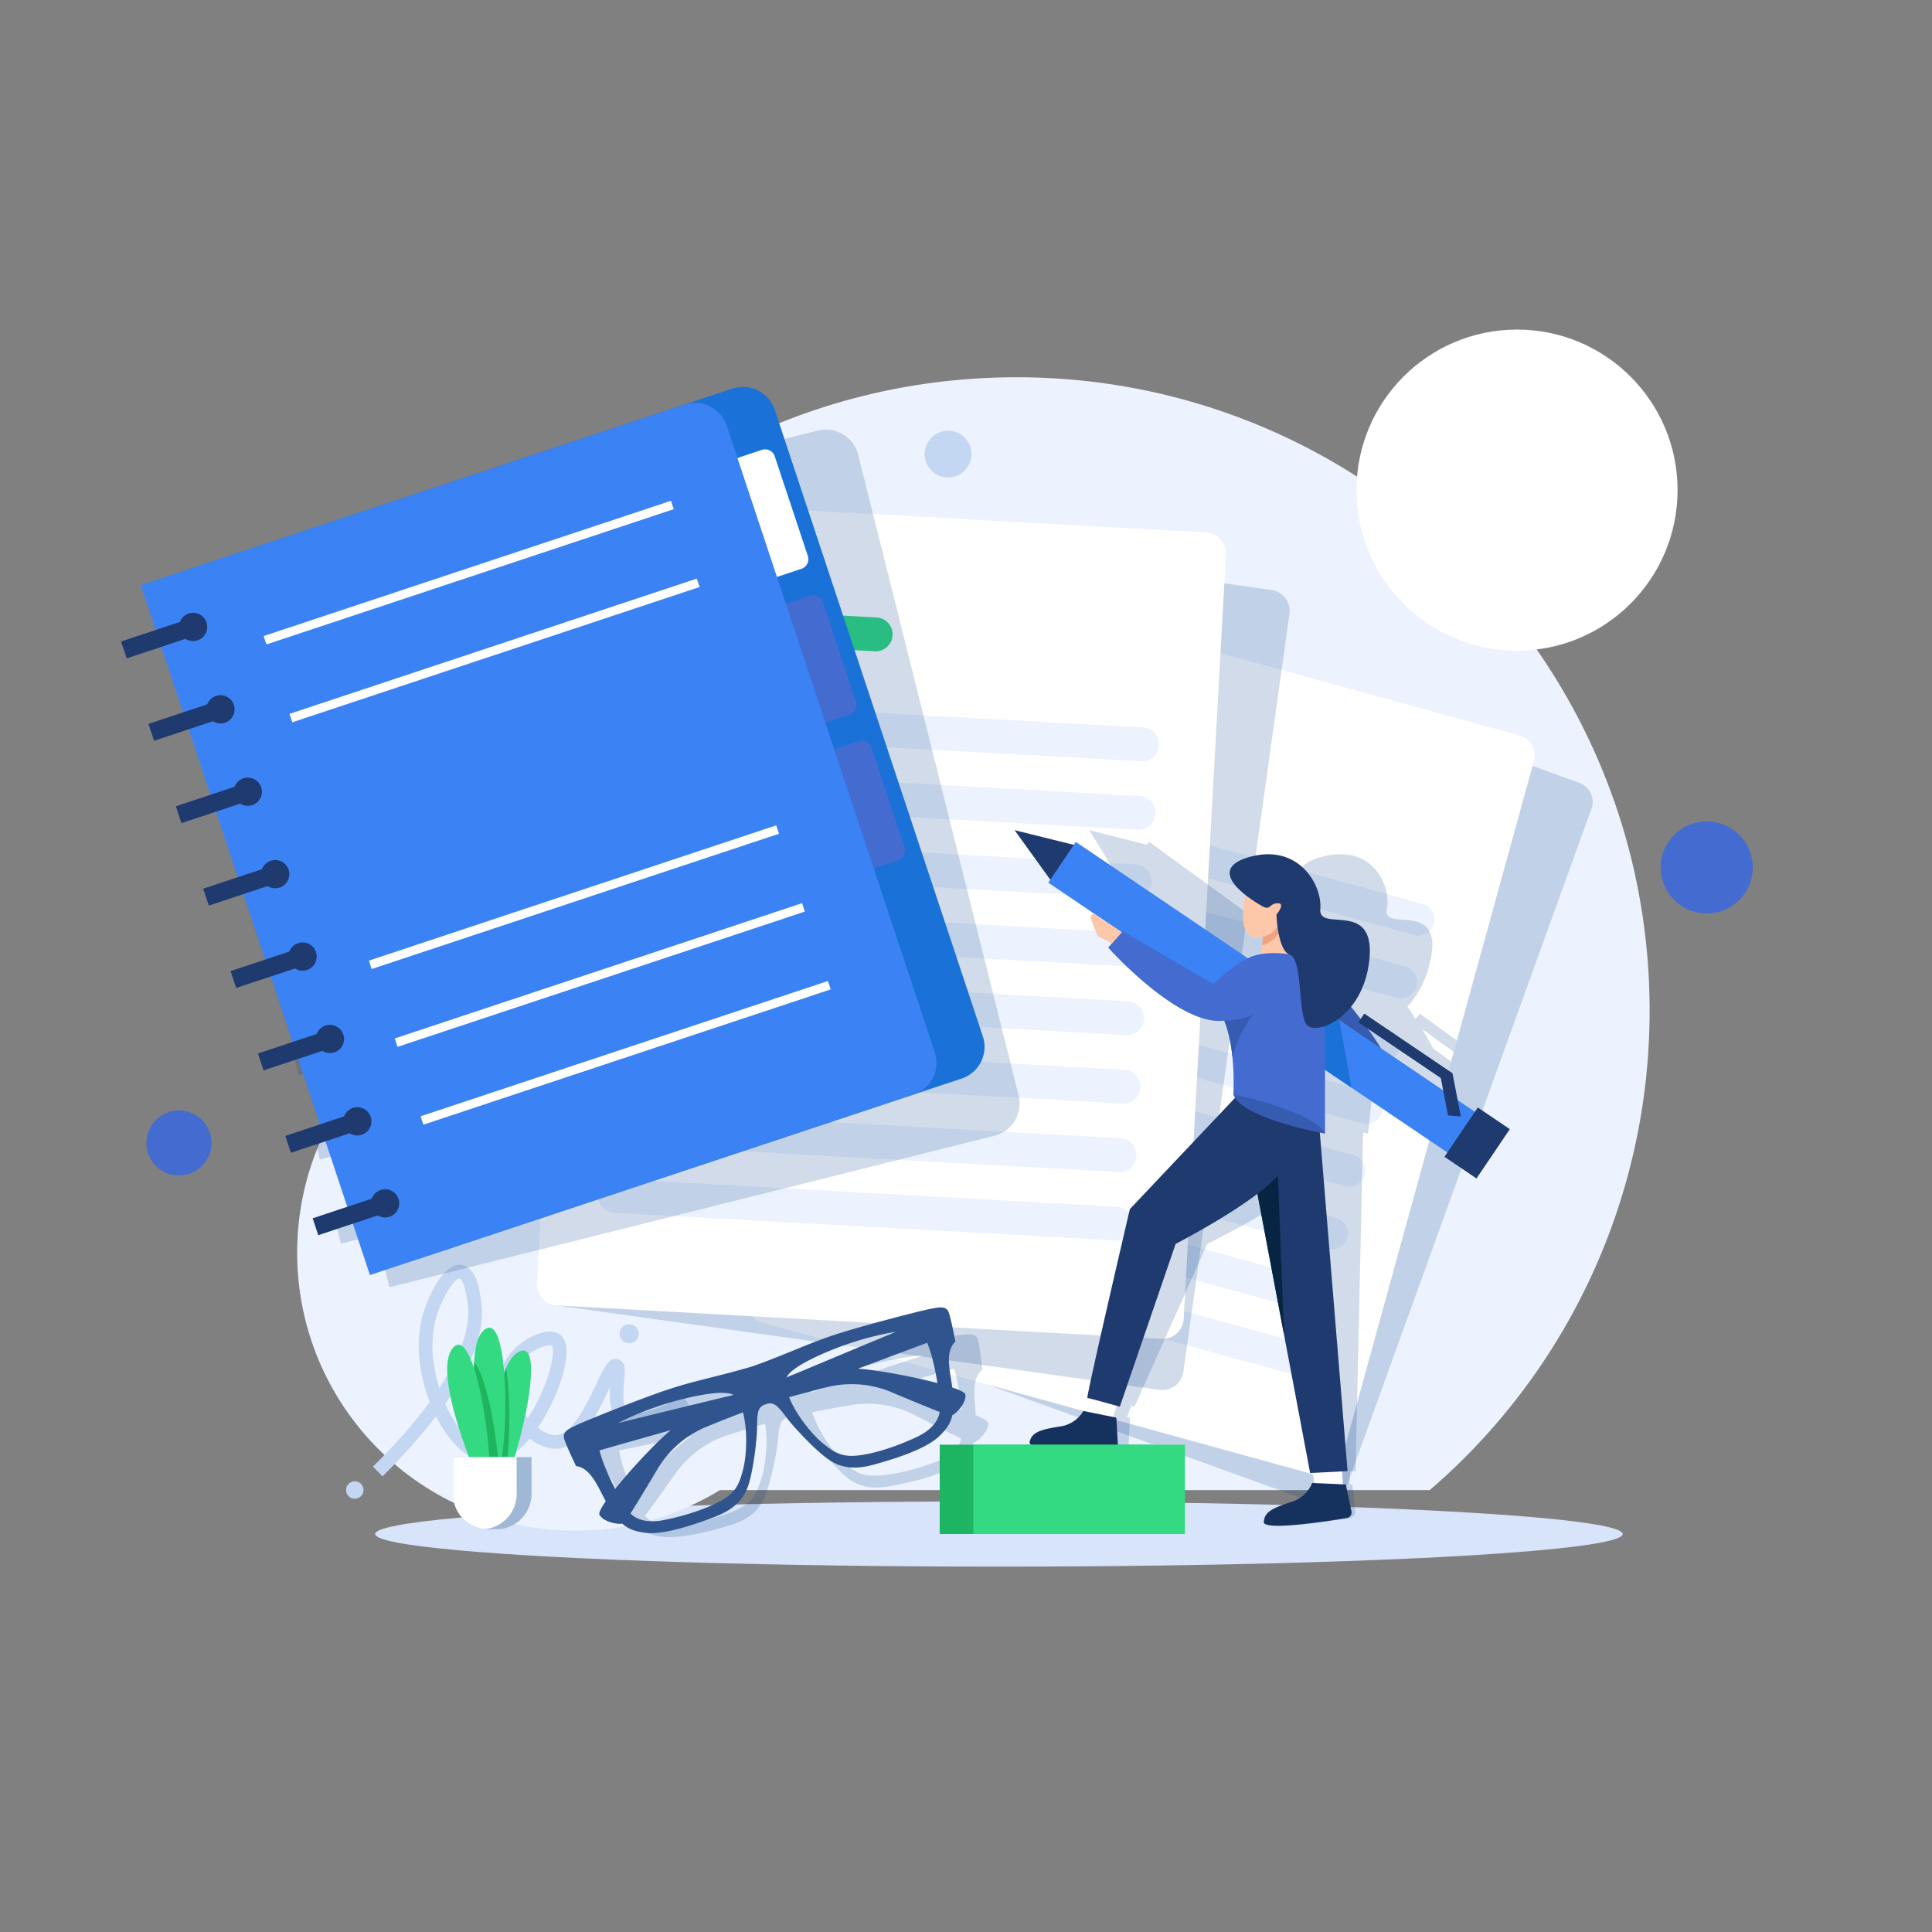 <?xml version="1.0" encoding="UTF-8"?> <svg xmlns="http://www.w3.org/2000/svg" viewBox="0 0 1000 1000"><rect x="0" y="0" width="1000" height="1000" fill="#808080" stroke="none"/> <g style="isolation: isolate"> <g> <path d="M312.186,771.277H740.022a326.975,326.975,0,0,0,113.807-248.282c0-180.997-146.727-327.725-327.725-327.725-180.998,0-327.725,146.727-327.725,327.725A326.975,326.975,0,0,0,312.186,771.277Z" style="fill: #ecf3fe"></path> <ellipse cx="517.043" cy="794.004" rx="322.867" ry="16.886" style="fill: #d7e4f9"></ellipse> <circle cx="297.715" cy="648.383" r="143.907" style="fill: #ecf3fe"></circle> <g> <path d="M290.807,749.503a14.372,14.372,0,0,1-2.258.348c-4.533.333-9.618-1.561-14.383-5.175-5.832,6.958-12.829,12.109-20.561,12.187-7.212.075-14.496-4.341-21.065-12.771a67.103,67.103,0,0,1-6.853-10.972A303.398,303.398,0,0,1,197.989,764.132l-4.98-5.028a281.914,281.914,0,0,0,29.383-33.416c-5.268-13.629-7.588-29.984-3.729-44.522,2.372-8.935,10.755-27.987,20.189-26.385,7.412,1.251,9.036,11.424,9.816,16.314.074.46.139.869.199,1.208,3.025,16.755-5.581,36.039-18.406,54.305a62.879,62.879,0,0,0,7.666,13.145c5.086,6.527,10.556,10.094,15.401,10.044,5.095-.056,10.487-4.095,15.375-9.973q-1.165-1.284-2.264-2.708c-7.301-9.474-9.869-20.306-6.868-28.974,3.189-9.21,12.673-16.157,20.394-18.259,4.31-1.157,7.781-.767,10.055,1.168,5.789,4.921,1.94,18.652-.869,26.398a102.271,102.271,0,0,1-10.934,21.568c3.371,2.573,6.821,3.99,9.611,3.785,8.345-.625,15.684-16.071,20.54-26.3,4.414-9.299,6.843-14.422,11.516-12.875,3.928,1.304,3.498,5.872,2.999,11.161-.473,5.032-1.191,12.639,1.885,15.277,1.755,1.504,8.074,3.775,28.854-7.589l3.403,6.2c-18.642,10.194-30.361,12.339-36.873,6.749-4.817-4.133-5.07-11.237-4.648-17.451-.252.527-.499,1.049-.739,1.555C309.44,731.174,301.996,746.855,290.807,749.503Zm-8.286-52.927a16.81,16.81,0,0,0-1.891.574c-5.269,1.922-11.949,6.903-14.164,13.3-2.614,7.552,1.275,16.5,5.787,22.355.312.406.633.803.957,1.19a89.487,89.487,0,0,0,6.815-12.405c6.252-13.838,6.947-23.604,5.579-25.184A5.977,5.977,0,0,0,282.521,696.577Zm-45.049-34.796c-2.612.618-9.086,10.359-11.964,21.198-3.007,11.329-1.684,24.185,1.894,35.506,11.606-17.641,16.652-32.992,14.498-44.93-.069-.379-.141-.834-.224-1.348-1.325-8.307-2.909-10.27-4.003-10.456A1.126,1.126,0,0,0,237.472,661.781Z" style="fill: #c4d7f2"></path> <ellipse cx="325.451" cy="690.666" rx="4.958" ry="4.967" transform="matrix(0.053, -0.999, 0.999, 0.053, -381.563, 978.883)" style="fill: #c4d7f2"></ellipse> <ellipse cx="183.631" cy="771.223" rx="4.516" ry="4.524" transform="translate(-596.113 914.422) rotate(-87.013)" style="fill: #c4d7f2"></ellipse> </g> <path d="M817.502,405.208l-279.961-101.13a10.408,10.408,0,0,0-13.324,6.253L396.392,664.192a10.408,10.408,0,0,0,6.253,13.325l279.961,101.13a10.408,10.408,0,0,0,13.324-6.253L823.755,418.533A10.408,10.408,0,0,0,817.502,405.208Z" style="fill: #003889;mix-blend-mode: multiply;opacity: 0.18"></path> <g> <path d="M794.044,393.541,754.092,538.584l-1.623,5.9-1.365,4.945-7.581,27.519L702.412,726.209,694.131,756.274a10.407,10.407,0,0,1-12.799,7.269l-96.64-26.618L566.806,731.997,394.356,684.495a10.409,10.409,0,0,1-7.274-12.798l99.913-362.733a10.412,10.412,0,0,1,12.799-7.269l286.981,79.047A10.409,10.409,0,0,1,794.044,393.541Z" style="fill: #fff"></path> <path d="M615.241,403.312l-108.701-29.941a8.327,8.327,0,0,1-5.817-10.24v0a8.327,8.327,0,0,1,10.24-5.817l108.701,29.941a8.327,8.327,0,0,1,5.817,10.24v0A8.327,8.327,0,0,1,615.241,403.312Z" style="fill: #ecf3fe"></path> <path d="M731.863,483.932,494.124,418.448a8.327,8.327,0,0,1-5.817-10.24l0,0a8.327,8.327,0,0,1,10.24-5.817l237.739,65.484a8.327,8.327,0,0,1,5.817,10.24v0A8.327,8.327,0,0,1,731.863,483.932Z" style="fill: #ecf3fe"></path> <path d="M722.912,516.427l-237.739-65.484a8.327,8.327,0,0,1-5.817-10.24v0a8.327,8.327,0,0,1,10.24-5.817l237.739,65.484a8.327,8.327,0,0,1,5.817,10.24h0A8.327,8.327,0,0,1,722.912,516.427Z" style="fill: #ecf3fe"></path> <path d="M713.962,548.922l-237.739-65.484a8.327,8.327,0,0,1-5.817-10.24l0,0a8.327,8.327,0,0,1,10.24-5.817l237.739,65.484a8.327,8.327,0,0,1,5.817,10.24v0A8.327,8.327,0,0,1,713.962,548.922Z" style="fill: #ecf3fe"></path> <path d="M705.011,581.417l-237.739-65.484a8.327,8.327,0,0,1-5.817-10.24h0a8.327,8.327,0,0,1,10.24-5.817L709.434,565.361a8.327,8.327,0,0,1,5.817,10.24h0A8.327,8.327,0,0,1,705.011,581.417Z" style="fill: #ecf3fe"></path> <path d="M696.061,613.912l-237.739-65.484a8.327,8.327,0,0,1-5.817-10.24v0a8.327,8.327,0,0,1,10.24-5.817l237.739,65.484a8.327,8.327,0,0,1,5.817,10.24v0A8.327,8.327,0,0,1,696.061,613.912Z" style="fill: #ecf3fe"></path> <path d="M687.11,646.408l-237.739-65.484a8.327,8.327,0,0,1-5.817-10.24v0a8.327,8.327,0,0,1,10.24-5.817l237.739,65.484a8.327,8.327,0,0,1,5.817,10.24v0A8.327,8.327,0,0,1,687.11,646.408Z" style="fill: #ecf3fe"></path> <path d="M678.16,678.903l-237.739-65.484a8.327,8.327,0,0,1-5.817-10.24h0a8.327,8.327,0,0,1,10.24-5.817l237.739,65.484a8.327,8.327,0,0,1,5.817,10.24h0A8.327,8.327,0,0,1,678.16,678.903Z" style="fill: #ecf3fe"></path> <path d="M669.209,711.398,431.47,645.914a8.327,8.327,0,0,1-5.817-10.24l0,0a8.327,8.327,0,0,1,10.24-5.817l237.739,65.484a8.327,8.327,0,0,1,5.817,10.24v0A8.327,8.327,0,0,1,669.209,711.398Z" style="fill: #ecf3fe"></path> </g> <path d="M658.075,305.352l-310.362-43.434a10.957,10.957,0,0,0-12.37,9.333l-54.899,392.288a10.957,10.957,0,0,0,9.333,12.37l310.362,43.434a10.958,10.958,0,0,0,12.37-9.333l54.899-392.288A10.957,10.957,0,0,0,658.075,305.352Z" style="fill: #003889;mix-blend-mode: multiply;opacity: 0.18"></path> <g> <path d="M258.154,308.006H654.265a10.957,10.957,0,0,1,10.957,10.957V632.35a10.957,10.957,0,0,1-10.957,10.957H258.154a10.957,10.957,0,0,1-10.957-10.957V318.964a10.957,10.957,0,0,1,10.957-10.957Z" transform="translate(-43.909 904.91) rotate(-86.835)" style="fill: #fff"></path> <path d="M452.749,337.108,334.227,330.555a8.767,8.767,0,0,1-8.27-9.238v0a8.767,8.767,0,0,1,9.238-8.27l118.522,6.554a8.767,8.767,0,0,1,8.27,9.238v0A8.767,8.767,0,0,1,452.749,337.108Z" style="fill: #33da82"></path> <path d="M590.729,394.038,331.509,379.704a8.767,8.767,0,0,1-8.27-9.238v0a8.767,8.767,0,0,1,9.238-8.27l259.219,14.333a8.767,8.767,0,0,1,8.27,9.238v0A8.767,8.767,0,0,1,590.729,394.038Z" style="fill: #ecf3fe"></path> <path d="M588.77,429.469l-259.219-14.333a8.767,8.767,0,0,1-8.27-9.238v0a8.767,8.767,0,0,1,9.238-8.27l259.219,14.333a8.767,8.767,0,0,1,8.27,9.238v0A8.767,8.767,0,0,1,588.77,429.469Z" style="fill: #ecf3fe"></path> <path d="M586.811,464.9,327.591,450.567a8.767,8.767,0,0,1-8.27-9.238v0a8.767,8.767,0,0,1,9.238-8.27l259.219,14.333a8.767,8.767,0,0,1,8.27,9.238h0A8.767,8.767,0,0,1,586.811,464.9Z" style="fill: #ecf3fe"></path> <path d="M584.851,500.331,325.632,485.998a8.767,8.767,0,0,1-8.27-9.238v0a8.767,8.767,0,0,1,9.238-8.27l259.219,14.333a8.767,8.767,0,0,1,8.27,9.238h0A8.767,8.767,0,0,1,584.851,500.331Z" style="fill: #ecf3fe"></path> <path d="M582.892,535.762,323.673,521.429a8.767,8.767,0,0,1-8.27-9.238v0a8.767,8.767,0,0,1,9.238-8.27l259.219,14.333a8.767,8.767,0,0,1,8.27,9.238v0A8.767,8.767,0,0,1,582.892,535.762Z" style="fill: #ecf3fe"></path> <path d="M580.933,571.193,321.714,556.86a8.767,8.767,0,0,1-8.27-9.238v0a8.767,8.767,0,0,1,9.238-8.27l259.219,14.333a8.767,8.767,0,0,1,8.27,9.238v0A8.767,8.767,0,0,1,580.933,571.193Z" style="fill: #ecf3fe"></path> <path d="M578.974,606.624,319.755,592.291a8.767,8.767,0,0,1-8.27-9.238h0a8.767,8.767,0,0,1,9.238-8.27L579.942,589.117a8.767,8.767,0,0,1,8.27,9.238v0A8.767,8.767,0,0,1,578.974,606.624Z" style="fill: #ecf3fe"></path> <path d="M577.015,642.056,317.795,627.722a8.767,8.767,0,0,1-8.27-9.238h0a8.767,8.767,0,0,1,9.238-8.27L577.983,624.548a8.767,8.767,0,0,1,8.27,9.238v0A8.767,8.767,0,0,1,577.015,642.056Z" style="fill: #ecf3fe"></path> </g> <path d="M496.39,691.092c-5.532.667-35.239,5.87-49.856,9.439s-24.174,7.609-43.317,12.898c-19.427,4.128-29.77,4.946-44.387,8.515-14.618,3.569-43.38,12.641-48.597,14.598-5.217,1.957-8.449,3.202-7.505,7.071.945,3.869,4.972,14.275,4.972,14.275,7.554,1.636,10.345,11.329,13.943,19.358-2.69,3.275-4.213,5.717-3.833,6.651,1.471,3.616,8.483,5.877,11.412,5.533,2.817,2.953,6.264,4.67,12.191,5.782,10.026,1.88,28.355-3.278,36.204-5.65,7.848-2.372,14.417-6.253,17.95-14.177s6.685-24.865,7.087-29.747c.733-8.89,1.403-11.048,5.487-12.045,4.084-.997,5.673.61,10.42,8.162,2.607,4.147,13.212,17.73,19.998,23.134,6.786,5.404,14.405,5.822,22.463,4.31,8.059-1.512,26.703-5.381,34.734-11.669,4.748-3.717,7.016-6.83,8.155-10.749,2.758-1.045,7.939-6.283,7.578-10.17-.093-1.004-2.57-2.47-6.466-4.136-.508-8.784-2.497-18.672,3.453-23.606,0,0-1.221-11.091-2.165-14.96S501.922,690.425,496.39,691.092Zm-39.959,13.856A149.385,149.385,0,0,1,478.19,701.481c-15.879,5.184-37.787,12.366-58.374,19.213C423.576,713.954,448.289,706.737,456.431,704.948ZM391.833,727.525c-21.427,3.412-44.18,7.134-60.661,9.85a149.389,149.389,0,0,1,20.909-6.95C360.131,728.261,385.389,723.277,391.833,727.525Zm-69.795,30.051a62.065,62.065,0,0,1-1.587-6.844c8.736-1.769,22.396-4.527,37.517-7.553-7.736,5.494-21.724,18.214-30.994,28.067A129.544,129.544,0,0,1,322.038,757.577Zm57.719,24.63c-8.661,3.709-20.159,6.061-29.02,7.085-8.257.955-13.699-1.152-16.859-4.714,5.217-6.957,14.233-19.739,16.653-23.145a53.592,53.592,0,0,1,23.107-17.53c2.708-1.046,11.083-3.647,22.362-7.029,1.749,9.478.186,22.099-2.037,28.882C390.96,774.916,388.418,778.498,379.757,782.207Zm104.995-25.634c-8.336,3.174-19.624,6.386-29.02,7.085s-13.303-1.308-20.189-8.054c-5.098-4.995-12.302-15.476-15.118-24.693,11.569-2.196,20.2-3.747,23.085-4.067a53.591,53.591,0,0,1,28.585,4.909c3.718,1.908,17.61,9.096,25.446,12.867C496.377,749.237,492.519,753.615,484.751,756.572ZM457.084,718.981c14.814-4.283,28.208-8.13,36.776-10.586a62.054,62.054,0,0,1,1.745,6.805,129.548,129.548,0,0,1,1.919,14.407C484.758,725.134,466.482,720.292,457.084,718.981Z" style="fill: #003889;mix-blend-mode: multiply;opacity: 0.18"></path> <path d="M481.076,677.57c-5.463,1.095-34.676,8.592-48.972,13.287s-23.509,9.465-42.183,16.227c-19.048,5.625-29.295,7.246-43.591,11.94-14.296,4.695-42.266,15.976-47.315,18.332-5.049,2.357-8.175,3.849-6.932,7.633,1.243,3.784,6.067,13.845,6.067,13.845,7.658,1.044,11.195,10.49,15.406,18.216-2.427,3.474-3.756,6.027-3.304,6.929,1.747,3.491,8.914,5.2,11.808,4.629,3.038,2.725,6.608,4.169,12.603,4.816,10.142,1.095,28.014-5.473,35.655-8.448,7.64-2.975,13.887-7.355,16.793-15.529s4.731-25.31,4.753-30.208c.04-8.92.539-11.124,4.534-12.435s5.703.167,11.023,7.327c2.921,3.932,14.551,16.649,21.736,21.509,7.186,4.86,14.814,4.684,22.73,2.55,7.917-2.134,26.204-7.44,33.722-14.334,4.444-4.075,6.464-7.355,7.294-11.35,2.668-1.256,7.427-6.881,6.764-10.728-.171-.994-2.754-2.262-6.768-3.621-1.189-8.718-3.941-18.422,1.607-23.803,0,0-2.08-10.962-3.322-14.746S486.539,676.475,481.076,677.57Zm-38.761,16.921a149.384,149.384,0,0,1,21.424-5.149c-15.427,6.403-36.711,15.267-56.704,23.693C410.26,706.024,434.338,696.908,442.315,694.491Zm-62.647,27.531c-21.097,5.067-43.491,10.547-59.711,14.536a149.386,149.386,0,0,1,20.305-8.554C348.119,725.221,372.914,718.288,379.668,722.023ZM312.421,757.409a62.067,62.067,0,0,1-2.114-6.7c8.572-2.443,21.976-6.255,36.816-10.447-7.285,6.079-20.242,19.848-28.718,30.392A129.536,129.536,0,0,1,312.421,757.409Zm59.459,20.068c-8.346,4.371-19.627,7.61-28.381,9.32-8.158,1.594-13.747-.084-17.175-3.389,4.66-7.342,12.655-20.786,14.803-24.37A53.592,53.592,0,0,1,362.801,739.765c2.619-1.253,10.766-4.498,21.748-8.747,2.481,9.313,1.904,22.018.215,28.953C382.482,769.338,380.227,773.106,371.88,777.477Zm102.684-33.72c-8.064,3.813-19.068,7.892-28.381,9.32s-13.364-.269-20.754-6.46c-5.471-4.584-13.468-14.473-16.992-23.443,11.363-3.089,19.848-5.306,22.699-5.849a53.591,53.591,0,0,1,28.881,2.672c3.855,1.613,18.264,7.7,26.369,10.85C485.584,735.54,482.078,740.205,474.564,743.757Zm-30.506-35.327c14.436-5.422,27.491-10.298,35.842-13.413a62.054,62.054,0,0,1,2.269,6.649,129.541,129.541,0,0,1,3.034,14.214C472.126,712.414,453.529,709.007,444.058,708.431Z" style="fill: #30558e"></path> <path d="M527.226,566.954l-83.022-331.532a17.263,17.263,0,0,0-20.939-12.552l-25.395,6.36-0.0 0-287.682,72.041,5.945,23.74-18.306,4.584,2.237,8.934,18.306-4.584,8.68,34.662-18.306,4.584,2.237,8.934,18.306-4.584,8.68,34.662L119.66,416.788l2.237,8.934,18.306-4.584,8.68,34.662-18.306,4.584,2.237,8.934,18.306-4.584,8.68,34.662-18.306,4.584,2.237,8.934,18.306-4.584,8.68,34.662L152.412,547.577l2.237,8.934,18.306-4.584,8.68,34.662-18.306,4.584,2.237,8.934,18.306-4.584,8.68,34.662-18.306,4.584,2.237,8.934,18.306-4.584,6.805,27.175,25.396-6.36h0L514.674,587.894A17.263,17.263,0,0,0,527.226,566.954Z" style="fill: #003889;mix-blend-mode: multiply;opacity: 0.18"></path> <path d="M754.092,538.584l-19.162-13.94-2.158,2.769c-1.445-2.19-2.899-4.303-4.33-6.314a51.208,51.208,0,0,0,12.098-24.719c1.405-6.992.901-11.514-.696-14.466-5.485-10.154-23.898-1.739-22.047-11.38a22.147,22.147,0,0,0,0-7.75c-1.967-11.844-12.607-25.071-33.981-19.189-6.568,1.806-9.69,4.25-10.667,6.89-1.61,4.335,2.538,9.218,6.64,12.758-.566,1.873-1.115,3.893-1.552,5.922-1.851,8.584-1.744,17.352,7.001,16.0.472-.071.932-.165,1.378-.272l-.772,4.049-.062.334-.861,4.549a27.83,27.83,0,0,0-7.296,2.154L657.055,481.013l-39.127-28.464-23.064-16.776-1.186,1.521-29.856-7.585,5.891,9.561,9.896,16.058-1.191,1.521,5.547,4.036,16.406,11.933-.789.499a2.19,2.19,0,0,0-1.008,2.39l1.922,7.006.281,1.017a1.622,1.622,0,0,0,.798,1.008c1.659.887,6.132,3.3,6.395,3.661l2.818-2.854-4.852,4.919a174.929,174.929,0,0,0,13.918,15.265C631.396,517,648.109,530.093,662.045,528.26a35.533,35.533,0,0,1,1.508,6.774,83.344,83.344,0,0,1,.793,12.058c0,1.802-.049,3.737-.16,5.806-.205,4.009-.638,8.526-1.391,13.557a7.489,7.489,0,0,0,.713,1.788L662.09,569.594l-14.399,13.717-14.065,13.405-14.399,13.717-14.069,13.401-2.096,1.998s-1.846,5.472-4.66,13.829c-1.529,4.553-3.349,9.962-5.306,15.809-1.731,5.155-3.568,10.649-5.418,16.197-1.775,5.311-3.559,10.671-5.266,15.826-6.475,19.537-11.876,36.152-11.51,36.135a7.554,7.554,0,0,1,1.155.227l-2.698,6.707-1.217-.254a21.203,21.203,0,0,1-1.333,1.69,18.722,18.722,0,0,1-11.189,6.279c-9.918,1.588-15.233,2.667-16.999,8.125-1.485,4.602,31.778,4.705,42.262,4.624a3.366,3.366,0,0,0,3.264-3.131l.548-10.97.156-3.157-1.534-.317,2.283-5.82c.995.29,1.619.473,1.619.473l15.63-34.984,6.872-15.38,7.037-15.751,6.872-15.38,1.231-2.751s8.013-3.924,18.257-9.565c6.256-3.452,13.347-7.55,19.947-11.782,2.373-1.521,4.678-3.059,6.859-4.593l.562,6.636,1.498,17.686,1.534,18.11,1.498,17.69,1.07,12.625.526,6.19,1.021,12.072,4.531,53.495,1.365-.067.053,1.552.129,3.719-1.057-.049a19.192,19.192,0,0,1-11.327,9.681c-9.708,3.077-14.877,4.945-15.795,10.524-.776,4.7,32.638-.339,43.153-2.038a3.35,3.35,0,0,0,2.792-3.545l-1.503-13.842-1.476-.067.33-6.702,2.805-.143.78-35.234,2.555-115.374.21-9.601.334-15.015c1.65.339,2.622.513,2.622.513l.535-5.142,1.659-15.929,1.244-11.956,12.763,9.284,19.189,13.958,7.581-27.519-9.409-6.845c-1.73-3.403-3.652-6.783-5.664-10.06l16.438,11.96Z" style="fill: #003889;mix-blend-mode: multiply;opacity: 0.18"></path> <g> <path d="M682.372,502.127s28.448,28.498,38.883,52.713l-9.45,7.481L668.295,518.812Z" style="fill: #365cb2"></path> <g> <polygon points="557.95 437.824 525.163 429.707 544.906 457.114 557.95 437.824" style="fill: #1f3a6f"></polygon> <polygon points="774.191 582.758 759.943 603.829 749.16 596.538 699.549 562.99 667.143 541.076 666.197 540.434 666.193 540.434 657.14 534.311 542.587 456.847 543.617 455.326 555.809 437.293 556.839 435.772 671.388 513.236 679.874 518.976 681.39 520.001 693.203 527.988 746.979 564.359 754.498 569.443 763.408 575.467 774.191 582.758" style="fill: #3b82f4"></polygon> <polygon points="681.39 520.001 667.143 541.076 666.197 540.434 666.193 540.434 657.14 534.311 671.388 513.236 679.874 518.976 681.39 520.001" style="fill: #272727"></polygon> <rect x="749.161" y="581.602" width="30.819" height="20.009" transform="translate(-153.785 893.582) rotate(-55.934)" style="fill: #1f3a6f"></rect> <polygon points="756.124 577.854 749.492 577.331 745.755 558.007 703.099 529.161 706.154 524.642 751.803 555.512 756.124 577.854" style="fill: #1f3a6f"></polygon> </g> <path d="M699.549,562.99l-32.406-21.914-.945-.642c4.919-7.746,10.359-16.268,13.677-21.459l1.516,1.026,11.813,7.987Z" style="fill: #1a71d8"></path> <polygon points="579.515 722.196 575.571 735.865 561.532 732.156 565.71 718.16 579.515 722.196" style="fill: #fff"></polygon> <path d="M532.921,746.402c1.196-5.458,6.399-6.537,16.152-8.124a16.601,16.601,0,0,0,11.691-7.971l17.071,3.46.768,14.127a2.969,2.969,0,0,1-2.942,3.131C565.187,751.105,531.913,751.002,532.921,746.402Z" style="fill: #15315e"></path> <polygon points="694.378 755.62 695.16 769.826 680.683 770.953 678.591 755.892 694.378 755.62" style="fill: #fff"></polygon> <path d="M654.137,787.778c.338-5.577,5.313-7.447,14.703-10.521a16.601,16.601,0,0,0,10.319-9.681l17.401.781,2.941,13.839a2.969,2.969,0,0,1-2.423,3.548C686.742,787.441,653.852,792.479,654.137,787.778Z" style="fill: #15315e"></path> <polygon points="647.031 597.671 649.712 611.88 664.585 690.661 664.585 690.664 678.131 762.419 697.499 761.444 682.534 578.775 652.965 569.891 647.031 597.671" style="fill: #1f3a6f"></polygon> <polygon points="649.712 611.88 664.585 690.661 661.388 606.105 649.712 611.88" style="fill: #072542"></polygon> <path d="M641.031,566.376l-56.217,59.455s-22.867,97.841-21.982,97.796,16.784,4.477,16.784,4.477l28.874-84.246s48.92-25.231,56.061-39.784a66.373,66.373,0,0,0,6.752-28.135Z" style="fill: #1f3a6f"></path> <path d="M685.818,586.734s-43.018-7.631-47.448-20.279l13.732-5.413,30.122,10.484Z" style="fill: #365cb2"></path> <path d="M652.842,494.94l15.982-.381s4.365-21.189,3.644-21.189a17.603,17.603,0,0,0-1.728.375,29.666,29.666,0,0,0-4.512,1.748c-5.271,2.395-12.255,6.258-12.255,6.258l-.647,7.525Z" style="fill: #fdc8aa"></path> <path d="M653.326,489.276c2.732-.626,8.703-3.204,12.902-13.782-5.271,2.395-12.255,6.258-12.255,6.258Z" style="fill: #efa37d"></path> <path d="M646.981,453.94s-10.936,33.788,5.37,31.226,12.251-27.147,12.251-27.147Z" style="fill: #fdc8aa"></path> <path d="M573.6,490.462s36.421,40.951,60.046,37.8c0,0,2.947,6.092,4.261,18.832a131.04,131.04,0,0,1,.464,19.361s40.36,8.074,47.448,20.279V505.228s-1.533-4.822-13.268-10.286c0,0-17.249-4.577-27.978,1.722a73.717,73.717,0,0,0-16.44,12.698L581.08,481.996Z" style="fill: #446bd0"></path> <path d="M633.645,528.262s2.947,6.092,4.261,18.832a64.264,64.264,0,0,1,10.652-21.933C641.914,528.557,633.645,528.262,633.645,528.262Z" style="fill: #365cb2"></path> <path d="M651.935,468.209s-30.904-17.367-5.333-24.614,37.878,14.495,36.784,26.939,28.443-5.196,25.435,25.845-28.99,40.613-32.956,33.366-1.778-33.347-8.205-35.535-6.974-20.804-6.974-20.804,5.196-6.154.41-5.88S657.947,472.18,651.935,468.209Z" style="fill: #1f3a6f"></path> <path d="M575.422,488.399c-.302-.363-5.025-2.775-6.776-3.662a1.871,1.871,0,0,1-.905-1.009l-3.04-8.024a2.02,2.02,0,0,1,.761-2.391l.74-.498,14.401,9.72Z" style="fill: #fdc8aa"></path> </g> <g> <path d="M497.772,558.245,216.323,651.717,97.721,294.6l281.45-93.472a17.263,17.263,0,0,1,21.824,10.942l107.719,324.35A17.263,17.263,0,0,1,497.772,558.245Z" style="fill: #1a71d8"></path> <path d="M368.319,237.062h37.234a5.236,5.236,0,0,1,5.236,5.236v54.396a5.236,5.236,0,0,1-5.236,5.236H368.319a5.236,5.236,0,0,1-5.236-5.236V242.298A5.236,5.236,0,0,1,368.319,237.062Z" transform="translate(-65.219 135.691) rotate(-18.372)" style="fill: #fff"></path> <path d="M393.364,312.474h37.234a5.236,5.236,0,0,1,5.236,5.236v54.396a5.236,5.236,0,0,1-5.236,5.236H393.364a5.236,5.236,0,0,1-5.236-5.236V317.71a5.236,5.236,0,0,1,5.236-5.236Z" transform="matrix(0.949, -0.315, 0.315, 0.949, -87.711, 147.428)" style="fill: #446bd0"></path> <path d="M418.409,387.887h37.234a5.236,5.236,0,0,1,5.236,5.236V447.519a5.236,5.236,0,0,1-5.236,5.236H418.409a5.236,5.236,0,0,1-5.236-5.236V393.123A5.236,5.236,0,0,1,418.409,387.887Z" transform="translate(-110.203 159.165) rotate(-18.372)" style="fill: #446bd0"></path> <path d="M472.927,566.496,191.477,659.968,72.876,302.852,354.325,209.38a17.263,17.263,0,0,1,21.824,10.942l107.719,324.35A17.263,17.263,0,0,1,472.927,566.496Z" style="fill: #3b82f4"></path> <g> <circle cx="99.95" cy="324.5" r="7.309" style="fill: #1f3a6f"></circle> <rect x="63.22" y="326.158" width="35.747" height="9.21" transform="translate(-100.117 42.418) rotate(-18.372)" style="fill: #1f3a6f"></rect> </g> <g> <circle cx="114.115" cy="367.152" r="7.309" style="fill: #1f3a6f"></circle> <rect x="77.385" y="368.809" width="35.747" height="9.21" transform="translate(-112.838 49.056) rotate(-18.372)" style="fill: #1f3a6f"></rect> </g> <g> <circle cx="128.28" cy="409.804" r="7.309" transform="translate(-39.06 14.339) rotate(-5.554)" style="fill: #1f3a6f"></circle> <rect x="91.55" y="411.461" width="35.747" height="9.21" transform="translate(-125.559 55.694) rotate(-18.372)" style="fill: #1f3a6f"></rect> </g> <g> <circle cx="142.445" cy="452.456" r="7.309" style="fill: #1f3a6f"></circle> <rect x="105.715" y="454.113" width="35.747" height="9.21" transform="translate(-138.28 62.333) rotate(-18.372)" style="fill: #1f3a6f"></rect> </g> <g> <circle cx="156.61" cy="495.108" r="7.309" style="fill: #1f3a6f"></circle> <rect x="119.88" y="496.765" width="35.747" height="9.21" transform="translate(-151.001 68.971) rotate(-18.372)" style="fill: #1f3a6f"></rect> </g> <g> <circle cx="170.776" cy="537.76" r="7.309" style="fill: #1f3a6f"></circle> <rect x="134.045" y="539.417" width="35.747" height="9.21" transform="translate(-163.722 75.61) rotate(-18.372)" style="fill: #1f3a6f"></rect> </g> <g> <circle cx="184.941" cy="580.411" r="7.309" style="fill: #1f3a6f"></circle> <rect x="148.21" y="582.069" width="35.747" height="9.21" transform="translate(-176.443 82.248) rotate(-18.372)" style="fill: #1f3a6f"></rect> </g> <g> <circle cx="199.106" cy="623.063" r="7.309" transform="matrix(0.997, -0.075, 0.075, 0.997, -45.908, 16.582)" style="fill: #1f3a6f"></circle> <rect x="162.375" y="624.721" width="35.747" height="9.21" transform="translate(-189.165 88.887) rotate(-18.372)" style="fill: #1f3a6f"></rect> </g> <rect x="186.002" y="462.095" width="222.145" height="4.582" transform="translate(-131.224 117.301) rotate(-18.372)" style="fill: #fff"></rect> <rect x="199.38" y="502.378" width="222.145" height="4.582" transform="translate(-143.239 123.571) rotate(-18.372)" style="fill: #fff"></rect> <rect x="212.758" y="542.661" width="222.145" height="4.582" transform="translate(-155.253 129.841) rotate(-18.372)" style="fill: #fff"></rect> <rect x="131.522" y="294.093" width="222.145" height="4.582" transform="translate(-81.05 91.567) rotate(-18.372)" style="fill: #fff"></rect> <rect x="144.9" y="334.376" width="222.145" height="4.582" transform="translate(-93.065 97.837) rotate(-18.372)" style="fill: #fff"></rect> </g> <rect x="486.386" y="747.769" width="109.552" height="46.235" style="fill: #1db562"></rect> <rect x="503.779" y="747.769" width="109.552" height="46.235" style="fill: #33da82"></rect> <circle cx="785.207" cy="253.684" r="83.097" style="fill: #fff"></circle> <g> <path d="M257.911,773.581c-7.84,7.067-2.935-1.193-2.935-1.193s-.112-3.272-.108-8.433c.013-13.887.873-41.467,7.075-55.885,1.772-4.11,3.972-7.153,6.717-8.502C284.592,691.728,265.756,766.51,257.911,773.581Z" style="fill: #33da82"></path> <path d="M259.441,770.045c-5.995,8.692-3.134-.48-3.134-.48s-.579-2.105-1.439-5.61c.013-13.887.873-41.467,7.075-55.885C265.216,728.237,263.426,764.262,259.441,770.045Z" style="fill: #1fb55f"></path> <path d="M258.248,760.878a8.483,8.483,0,0,1-.916,1.962c-5.995,8.692-3.134-.48-3.134-.48s-9.574-34.858-8.765-57.281c.272-7.646,1.755-13.848,5.234-16.727C263.621,677.647,263.396,746.14,258.248,760.878Z" style="fill: #33da82"></path> <path d="M258.248,760.878a8.483,8.483,0,0,1-.916,1.962c-5.995,8.692-3.134-.48-3.134-.48s-9.574-34.858-8.765-57.281C251.878,712.622,257.094,741.697,258.248,760.878Z" style="fill: #1fb55f"></path> <path d="M249.193,770.193s-26.509-59.365-14.695-72.62,22.475,63.119,17.865,72.62S249.193,770.193,249.193,770.193Z" style="fill: #33da82"></path> <path d="M275.118,754.177v19.151a18.2,18.2,0,0,1-18.201,18.201H252.69c-.587,0-1.166-.026-1.736-.082a18.204,18.204,0,0,1-16.464-18.119v-19.151Z" style="fill: #9fb8d6"></path> <path d="M267.418,754.177v19.151a18.204,18.204,0,0,1-16.464,18.119,18.204,18.204,0,0,1-16.464-18.119v-19.151Z" style="fill: #fff"></path> </g> <circle cx="883.397" cy="448.98" r="23.836" style="fill: #446bd0"></circle> <circle cx="92.64" cy="591.607" r="16.854" style="fill: #446bd0"></circle> <circle cx="490.72" cy="235.029" r="12.125" style="fill: #c4d7f2"></circle> </g> </g> </svg> 